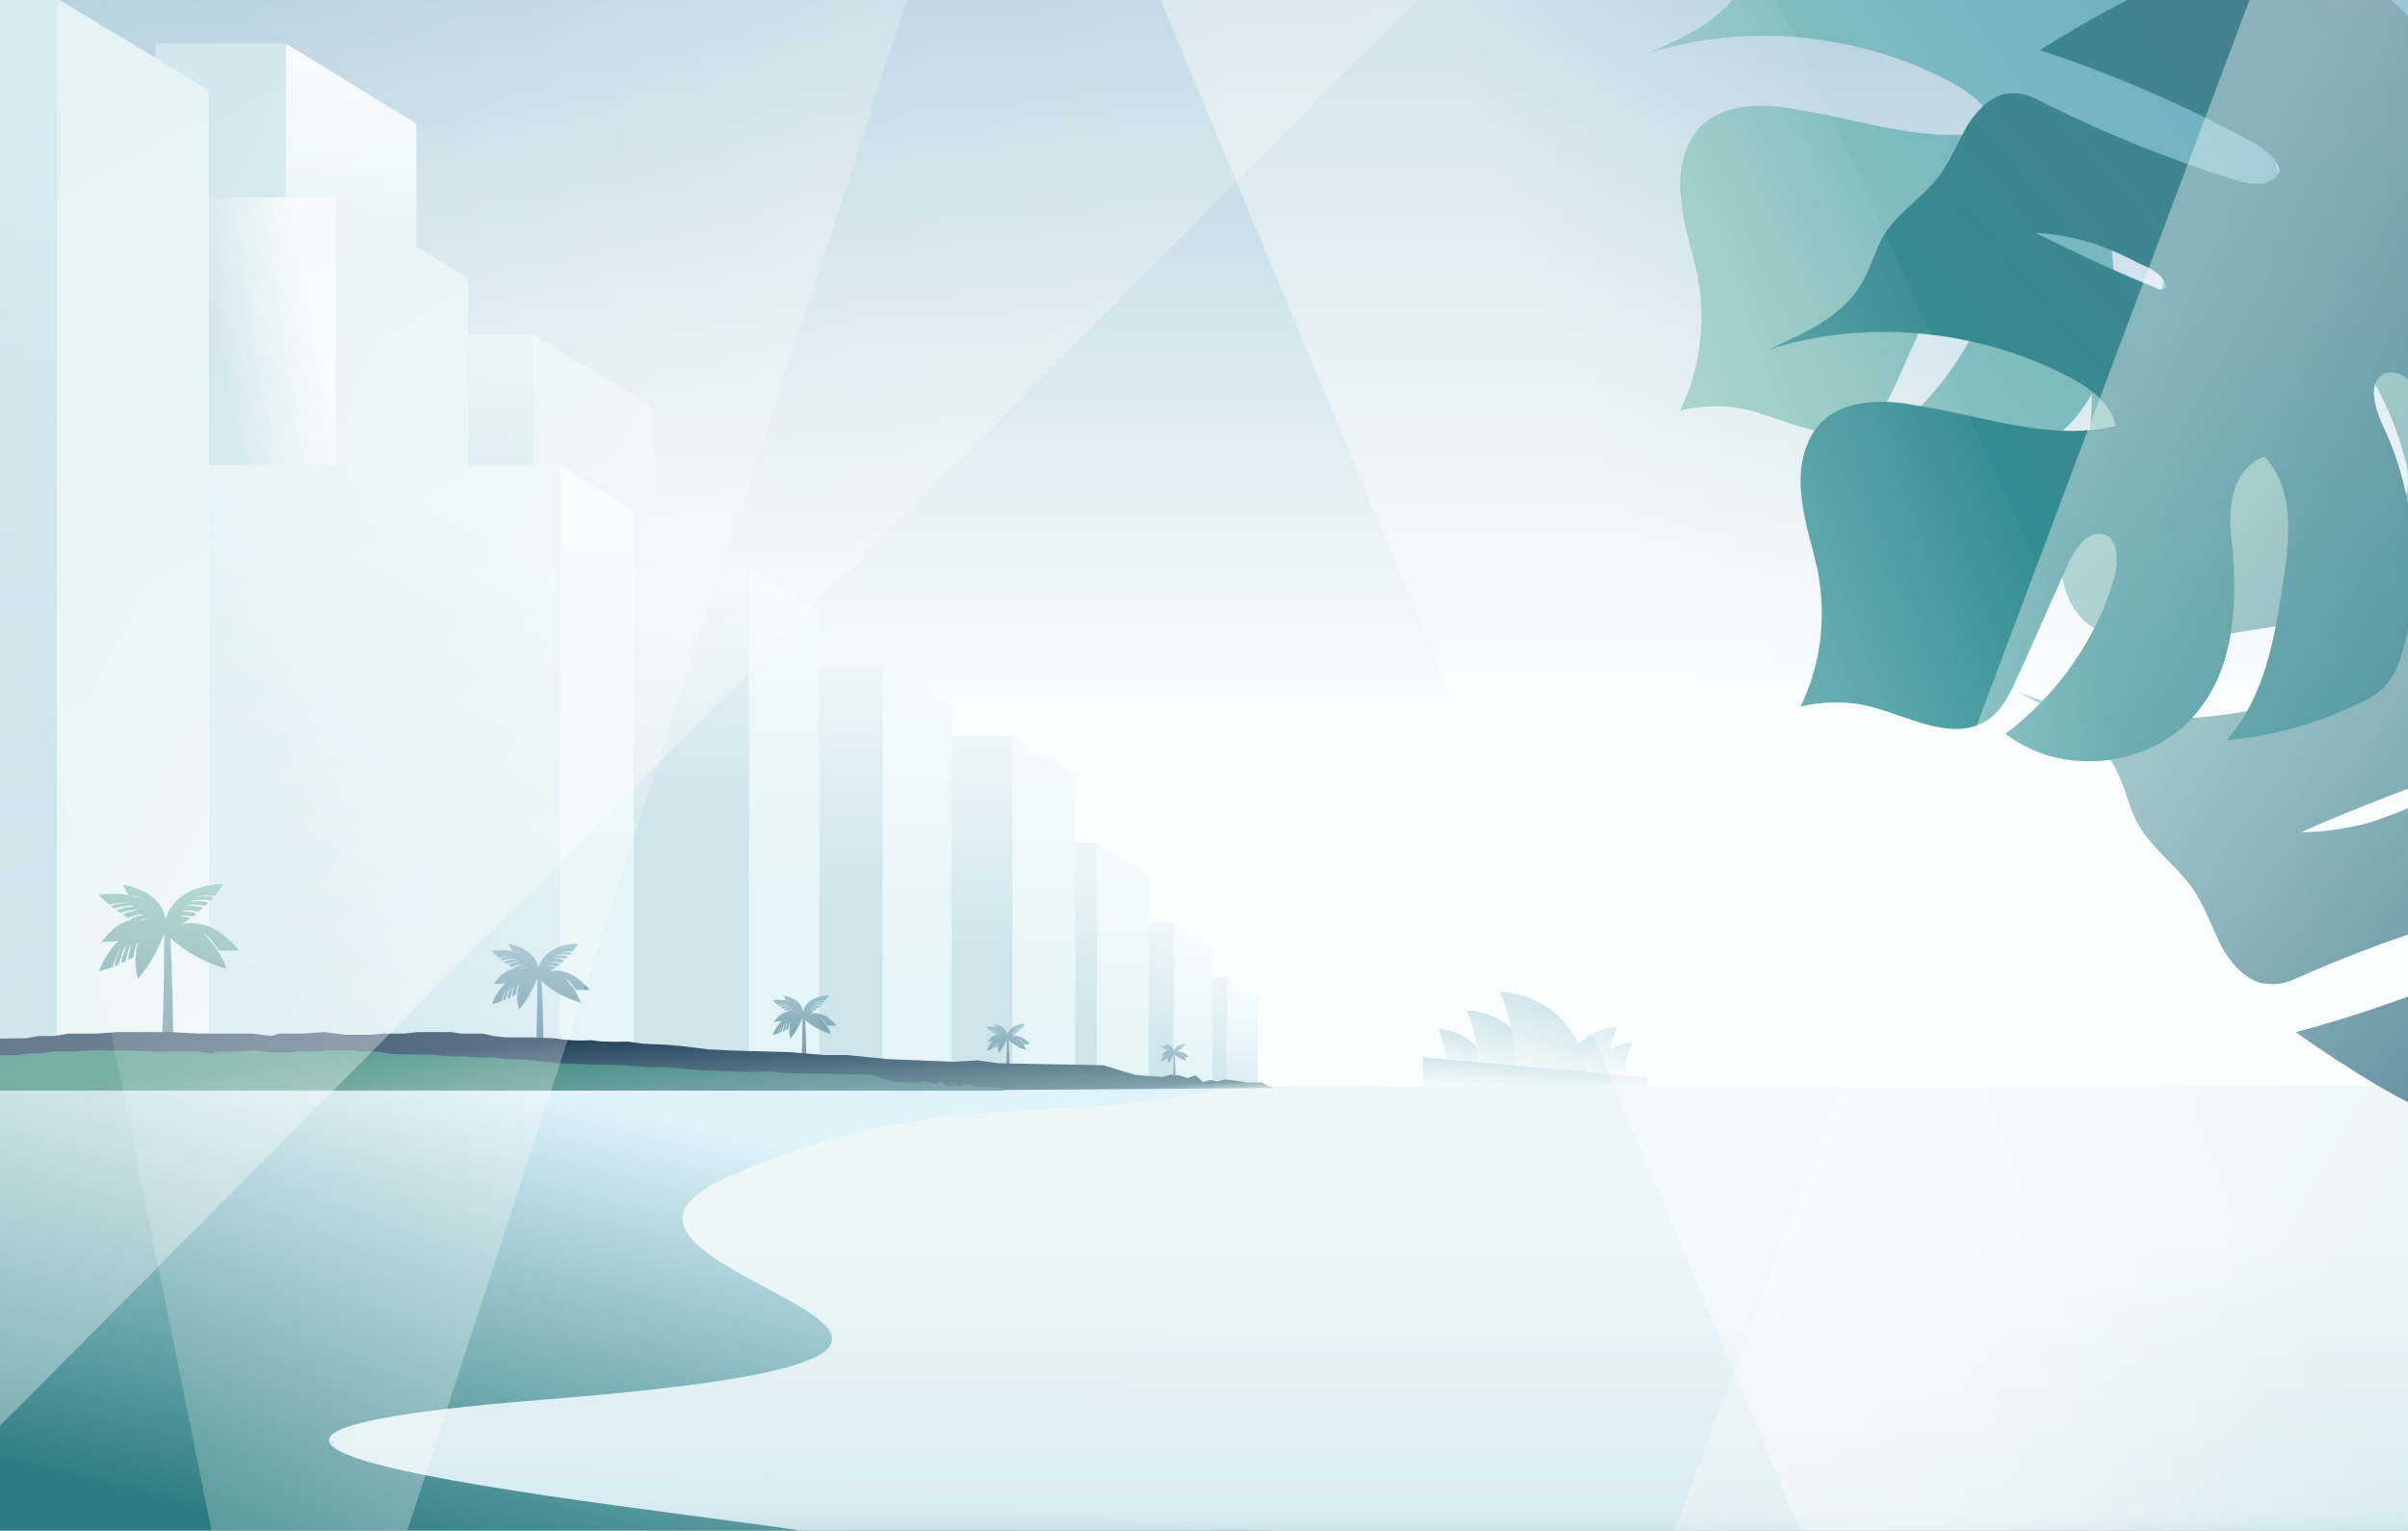 <?xml version="1.0" encoding="UTF-8"?>
<svg width="1440px" height="915px" viewBox="0 0 1440 915" version="1.1" xmlns="http://www.w3.org/2000/svg" xmlns:xlink="http://www.w3.org/1999/xlink">
    <rect x="0" y="0" width="1440" height="915" fill="#333333" stroke="none"/>
    <!-- Generator: Sketch 51.2 (57519) - http://www.bohemiancoding.com/sketch -->
    <title>austraalia-aasia</title>
    <desc>Created with Sketch.</desc>
    <defs>
        <linearGradient x1="59.64%" y1="52.455%" x2="59.64%" y2="100%" id="linearGradient-1">
            <stop stop-color="#FAFEFF" offset="0%"></stop>
            <stop stop-color="#B7D2DF" offset="100%"></stop>
        </linearGradient>
        <linearGradient x1="50%" y1="0%" x2="14.608%" y2="100%" id="linearGradient-2">
            <stop stop-color="#CEE4EB" offset="0%"></stop>
            <stop stop-color="#F4FBFD" offset="100%"></stop>
        </linearGradient>
        <linearGradient x1="50%" y1="50%" x2="50%" y2="-12.534%" id="linearGradient-3">
            <stop stop-color="#CEE4EB" offset="0%"></stop>
            <stop stop-color="#F5FBFE" offset="100%"></stop>
        </linearGradient>
        <linearGradient x1="50%" y1="13.658%" x2="50%" y2="64.768%" id="linearGradient-4">
            <stop stop-color="#F4FCFF" offset="0%"></stop>
            <stop stop-color="#D1E6ED" offset="100%"></stop>
        </linearGradient>
        <linearGradient x1="50%" y1="-11.068%" x2="50%" y2="64.768%" id="linearGradient-5">
            <stop stop-color="#FAFEFF" offset="0%"></stop>
            <stop stop-color="#E3F3F7" offset="100%"></stop>
        </linearGradient>
        <linearGradient x1="50%" y1="0%" x2="50%" y2="82.592%" id="linearGradient-6">
            <stop stop-color="#F8FDFE" offset="0%"></stop>
            <stop stop-color="#AACFDF" offset="100%"></stop>
        </linearGradient>
        <linearGradient x1="50%" y1="0%" x2="50%" y2="64.768%" id="linearGradient-7">
            <stop stop-color="#F4FBFD" offset="0%"></stop>
            <stop stop-color="#E5F4F8" offset="100%"></stop>
        </linearGradient>
        <linearGradient x1="50%" y1="17.608%" x2="50%" y2="-12.534%" id="linearGradient-8">
            <stop stop-color="#CEE4EB" offset="0%"></stop>
            <stop stop-color="#F5FBFE" offset="100%"></stop>
        </linearGradient>
        <linearGradient x1="22.526%" y1="24.971%" x2="50%" y2="-12.534%" id="linearGradient-9">
            <stop stop-color="#CEE4EB" offset="0%"></stop>
            <stop stop-color="#F5FBFE" offset="100%"></stop>
        </linearGradient>
        <linearGradient x1="50%" y1="0%" x2="13.579%" y2="100%" id="linearGradient-10">
            <stop stop-color="#E5F3F7" offset="0%"></stop>
            <stop stop-color="#C6E3ED" offset="100%"></stop>
        </linearGradient>
        <linearGradient x1="82.487%" y1="85.709%" x2="82.487%" y2="5.467%" id="linearGradient-11">
            <stop stop-color="#BDDAE4" offset="0%"></stop>
            <stop stop-color="#D7EBF1" offset="100%"></stop>
        </linearGradient>
        <linearGradient x1="78.3%" y1="81.006%" x2="38.939%" y2="9.985%" id="linearGradient-12">
            <stop stop-color="#2B7D81" offset="0%"></stop>
            <stop stop-color="#E0F3FB" offset="100%"></stop>
        </linearGradient>
        <linearGradient x1="57.219%" y1="66.758%" x2="57.219%" y2="0%" id="linearGradient-13">
            <stop stop-color="#EDF6F9" offset="0%"></stop>
            <stop stop-color="#D9EBF1" offset="85.694%"></stop>
            <stop stop-color="#B8D9E3" offset="100%"></stop>
        </linearGradient>
        <linearGradient x1="100%" y1="92.96%" x2="21.311%" y2="10.19%" id="linearGradient-14">
            <stop stop-color="#4C708D" offset="0%"></stop>
            <stop stop-color="#88C1BD" offset="100%"></stop>
        </linearGradient>
        <linearGradient x1="78.207%" y1="58.999%" x2="21.311%" y2="10.19%" id="linearGradient-15">
            <stop stop-color="#67AAC6" offset="0%"></stop>
            <stop stop-color="#88C2BC" offset="100%"></stop>
        </linearGradient>
        <linearGradient x1="100%" y1="92.96%" x2="21.311%" y2="10.19%" id="linearGradient-16">
            <stop stop-color="#507A8C" offset="0%"></stop>
            <stop stop-color="#2F8F94" offset="100%"></stop>
        </linearGradient>
        <linearGradient x1="50%" y1="0%" x2="50%" y2="100%" id="linearGradient-17">
            <stop stop-color="#84C0B8" offset="0%"></stop>
            <stop stop-color="#578596" offset="100%"></stop>
        </linearGradient>
        <linearGradient x1="50%" y1="0%" x2="50%" y2="100%" id="linearGradient-18">
            <stop stop-color="#8AB5C2" offset="0%"></stop>
            <stop stop-color="#527E8F" offset="100%"></stop>
        </linearGradient>
        <linearGradient x1="21.906%" y1="50%" x2="100%" y2="100%" id="linearGradient-19">
            <stop stop-color="#26425F" offset="0%"></stop>
            <stop stop-color="#80A4AA" offset="88.308%"></stop>
            <stop stop-color="#DAEDF1" offset="100%"></stop>
        </linearGradient>
        <linearGradient x1="21.906%" y1="50%" x2="102.289%" y2="80.705%" id="linearGradient-20">
            <stop stop-color="#37897A" offset="0%"></stop>
            <stop stop-color="#85A9AF" offset="100%"></stop>
        </linearGradient>
        <linearGradient x1="88.465%" y1="32.866%" x2="19.62%" y2="83.554%" id="linearGradient-21">
            <stop stop-color="#FFFFFF" stop-opacity="0" offset="0%"></stop>
            <stop stop-color="#FFFFFF" stop-opacity="0.512" offset="100%"></stop>
        </linearGradient>
        <linearGradient x1="75.028%" y1="44.735%" x2="36.278%" y2="72.155%" id="linearGradient-22">
            <stop stop-color="#FFFFFF" stop-opacity="0" offset="0%"></stop>
            <stop stop-color="#FFFFFF" stop-opacity="0.379" offset="100%"></stop>
        </linearGradient>
        <linearGradient x1="76.445%" y1="14.263%" x2="45.304%" y2="62.697%" id="linearGradient-23">
            <stop stop-color="#FFFFFF" stop-opacity="0" offset="0%"></stop>
            <stop stop-color="#FFFFFF" stop-opacity="0.348" offset="100%"></stop>
        </linearGradient>
        <linearGradient x1="68.823%" y1="43.102%" x2="44.531%" y2="54.196%" id="linearGradient-24">
            <stop stop-color="#FFFFFF" stop-opacity="0" offset="0%"></stop>
            <stop stop-color="#FFFFFF" stop-opacity="0.383" offset="100%"></stop>
        </linearGradient>
    </defs>
    <g id="austraalia-aasia" stroke="none" stroke-width="1" fill="none" fill-rule="evenodd">
        <rect id="kihvad" fill="url(#linearGradient-1)" transform="translate(720, 457.5) scale(1, -1) translate(-720, -457.5) " x="0" y="0" width="1440" height="915"></rect>
        <g id="Group-2" transform="translate(851, 593)" fill="url(#linearGradient-2)">
            <path d="M120.919,51 L110,50.055 C110,49.446 110,48.816 110,48.207 C110,47.598 110,47.115 110,46.569 C110,45.666 110,44.763 110.168,43.86 C110.168,43.44 110.168,42.999 110.168,42.579 C110.295,41.235 110.463,39.912 110.694,38.589 L110.694,38.274 C110.905,37.119 111.136,35.964 111.41,34.83 C115.394,31.975 120.105,30.301 125,30 C122.257,36.66 120.869,43.799 120.919,51 Z" id="Path"></path>
            <path d="M92.645,31.482 C98.863,25.182 107.191,21.444 116,21 C114.362,25.06 113.025,29.237 112,33.497 L112,33.648 C111.677,35.034 111.398,36.442 111.161,37.828 C111.161,38.305 111.032,38.781 110.968,39.258 C110.817,40.211 110.688,41.164 110.581,42.095 L110.452,43.827 C110.452,44.694 110.323,45.538 110.301,46.405 C110.28,47.271 110.301,47.639 110.301,48.246 C110.301,48.852 110.301,49.415 110.301,50 L95.978,48.744 C95.978,47.942 95.785,47.163 95.677,46.361 L95.484,44.802 C95.283,43.618 95.047,42.427 94.774,41.229 C94.774,40.947 94.774,40.665 94.602,40.384 C94.258,38.933 93.849,37.482 93.398,36.052 C93.247,35.597 93.075,35.164 92.903,34.731 C92.631,33.894 92.33,33.049 92,32.197 C92.065,31.981 92.301,31.721 92.645,31.482 Z" id="Path"></path>
            <path d="M82.426,15.919 C87.358,20.835 91.285,26.664 93.988,33.081 C94.568,34.412 95.061,35.742 95.512,37.115 C95.662,37.565 95.79,38.037 95.919,38.488 C96.198,39.41 96.477,40.311 96.713,41.234 C96.842,41.792 96.949,42.371 97.078,42.929 C97.206,43.486 97.421,44.602 97.571,45.46 C97.721,46.318 97.743,46.683 97.828,47.305 C97.914,47.927 97.957,48.442 98,49 L54.903,45.16 C54.903,44.109 54.903,43.014 54.903,42.028 C54.903,41.041 54.903,40.225 54.903,39.346 C54.903,38.037 54.774,36.729 54.667,35.42 C54.667,34.605 54.667,33.768 54.517,32.953 C54.366,31.494 54.152,30.056 53.959,28.662 C53.959,27.975 53.787,27.289 53.68,26.517 C53.337,24.371 52.929,22.226 52.436,20.231 C52.446,20.188 52.446,20.144 52.436,20.102 C50.816,13.244 48.664,6.523 46,0 C59.727,0.468 72.757,6.162 82.426,15.919 Z" id="Path"></path>
            <path d="M52.68,21.393 C53.131,23.387 53.539,25.359 53.861,27.332 C53.861,27.332 53.861,27.502 53.861,27.586 C54.184,29.538 54.441,31.468 54.635,33.419 C54.635,34.119 54.635,34.84 54.764,35.54 C54.871,36.855 54.957,38.192 55,39.507 C55,40.334 55,41.182 55,42.009 C55,42.837 55,44.003 55,45 L33.175,43.112 C33.175,42.009 33.067,40.991 33.003,39.825 C33.003,39.21 33.003,38.573 32.896,37.958 C32.745,36.07 32.53,34.204 32.23,32.38 C30.978,25.044 28.888,17.871 26,11 C35.843,11.407 45.261,15.067 52.744,21.393 L52.68,21.393 Z" id="Path"></path>
            <path d="M30.426,31.403 C31.106,32.072 31.702,32.699 32.234,33.325 C32.489,34.976 32.702,36.648 32.851,38.361 C32.851,38.821 32.851,39.301 32.851,39.761 C32.851,40.848 32.979,41.851 33,43 L14,41.37 C13.276,34.713 11.592,28.192 9,22 C17.082,22.415 24.719,25.767 30.426,31.403 Z" id="Path"></path>
            <polygon id="Path" points="134 58 0 58 0 39 83.014 46.494 98.751 47.935 115.363 49.42 128.84 50.75 128.84 50.75 133.872 51.039"></polygon>
        </g>
        <g id="Group-4-Copy" transform="translate(716, 584)">
            <rect id="Rectangle" fill="url(#linearGradient-3)" x="0" y="0" width="18" height="133"></rect>
            <polygon id="Rectangle-Copy" fill="url(#linearGradient-4)" points="18 0 36 11.423 36 133 18 133"></polygon>
        </g>
        <g id="Group-4-Copy" transform="translate(679, 552)">
            <rect id="Rectangle" fill="url(#linearGradient-3)" x="0" y="0" width="23" height="165"></rect>
            <polygon id="Rectangle-Copy" fill="url(#linearGradient-5)" points="23 0 46 14.172 46 165 23 165"></polygon>
        </g>
        <g id="Group-4-Copy-6" transform="translate(93, 26)">
            <rect id="Rectangle" fill="#D1E6ED" x="0" y="0" width="78" height="559"></rect>
            <polygon id="Rectangle-Copy" fill="url(#linearGradient-6)" points="78 0 156 48.012 156 559 78 559"></polygon>
        </g>
        <g id="Group-4-Copy-4" transform="translate(625, 504)">
            <rect id="Rectangle" fill="url(#linearGradient-3)" x="0" y="0" width="31" height="223"></rect>
            <polygon id="Rectangle-Copy" fill="url(#linearGradient-7)" points="31 0 62 19.153 62 223 31 223"></polygon>
        </g>
        <g id="Group-4-Copy-5" transform="translate(568, 440)">
            <rect id="Rectangle" fill="url(#linearGradient-3)" x="0" y="0" width="37.5" height="270"></rect>
            <polygon id="Rectangle-Copy" fill="url(#linearGradient-7)" points="37.5 0 75 23.19 75 270 37.5 270"></polygon>
        </g>
        <g id="Group-4-Copy-10" transform="translate(487, 397)">
            <rect id="Rectangle" fill="url(#linearGradient-3)" x="0" y="0" width="41" height="293"></rect>
            <polygon id="Rectangle-Copy" fill="url(#linearGradient-7)" points="41 0 82 25.166 82 293 41 293"></polygon>
        </g>
        <g id="Group-4-Copy-8" transform="translate(247, 200)">
            <rect id="Rectangle" fill="url(#linearGradient-8)" x="0" y="0" width="72" height="514"></rect>
            <polygon id="Rectangle-Copy" fill="#E5F2F6" points="72 0 144 44.147 144 514 72 514"></polygon>
        </g>
        <g id="Group-4-Copy-7" transform="translate(122, 118)">
            <rect id="Rectangle" fill="url(#linearGradient-9)" x="0" y="0" width="79" height="564"></rect>
            <polygon id="Rectangle-Copy" fill="#E5F2F6" points="79 0 158 48.442 158 564 79 564"></polygon>
        </g>
        <g id="Group-4-Copy-9" transform="translate(235, 340)">
            <rect id="Rectangle" fill="url(#linearGradient-3)" x="0" y="0" width="213" height="301"></rect>
            <polygon id="Rectangle-Copy" fill="url(#linearGradient-7)" points="213 0 255 25.853 255 301 213 301"></polygon>
        </g>
        <g id="Group-4-Copy-2" transform="translate(109, 278)">
            <rect id="Rectangle" fill="url(#linearGradient-10)" x="0" y="0" width="226" height="355"></rect>
            <polygon id="Rectangle-Copy" fill="url(#linearGradient-7)" points="226 0 270 27.399 270 365 226 365"></polygon>
        </g>
        <g id="Group-4" transform="translate(-57, -1)">
            <rect id="Rectangle" fill="url(#linearGradient-11)" x="0" y="0" width="91" height="640"></rect>
            <polygon id="Rectangle-Copy" fill="#E5F2F6" points="91 0 182 54.969 182 640 91 640"></polygon>
        </g>
        <g id="Group" transform="translate(-15, 649)">
            <polygon id="Rectangle-11" fill="url(#linearGradient-12)" transform="translate(389, 163.5) scale(-1, 1) translate(-389, -163.5) " points="0 1 778 2.856 778 326 2.422 326"></polygon>
            <path d="M526.5,2.925 C496.977,-2.867 762.621,0.784 1493,6.577 L1501,277.304 C1083.333,276.265 833.964,276.265 752.892,277.304 C638.97,250.217 574.417,279.063 448.5,221.804 C322.583,164.544 727.736,120.207 340.074,89.579 C-47.588,58.95 570.785,11.614 526.5,2.925 Z" id="Path-149" fill="url(#linearGradient-13)" transform="translate(856.366, 138.652) scale(1, -1) translate(-856.366, -138.652) "></path>
            <path d="M580.317,38.193 C553.151,32.678 832.462,-4.458 1504.5,1.057 L1473.5,279.557 L809.5,281.557 C632.935,258.063 535.601,234.063 517.5,209.557 C490.348,172.798 784.947,142.512 695.863,127.713 C606.779,112.915 838.502,106.484 481.805,77.323 C125.109,48.162 621.064,46.466 580.317,38.193 Z" id="Path-149" fill="url(#linearGradient-13)" opacity="0.518" style="mix-blend-mode: multiply;" transform="translate(928.25, 141.028) scale(1, -1) translate(-928.25, -141.028) "></path>
        </g>
        <path d="M1729.004,660.932 C1700.122,612.796 1681.938,558.243 1634.872,526.152 C1661.614,522.943 1689.426,527.222 1712.959,517.595 C1751.467,501.55 1767.512,451.275 1758.955,410.627 C1750.397,368.909 1723.655,334.68 1696.913,301.52 C1683.008,283.335 1669.102,266.22 1654.126,248.036 C1631.663,297.241 1656.266,359.282 1630.593,406.348 C1626.314,414.906 1616.687,423.463 1607.06,419.184 C1596.363,413.836 1601.712,397.791 1607.06,387.094 C1630.593,344.307 1638.081,292.962 1629.524,244.827 C1627.384,236.269 1625.245,226.642 1619.896,219.154 C1614.548,211.667 1607.06,207.388 1598.503,203.109 C1572.831,189.203 1546.089,180.646 1517.207,176.367 C1539.67,204.179 1545.019,242.687 1548.228,277.987 C1551.437,306.868 1553.576,341.098 1532.183,361.422 C1521.486,357.143 1513.998,345.376 1512.928,333.61 C1510.789,321.844 1512.928,310.077 1515.068,298.311 C1519.347,264.081 1519.347,226.642 1500.092,197.761 C1474.42,157.113 1413.448,145.346 1373.87,173.158 C1405.96,199.9 1429.493,237.339 1439.121,277.987 C1441.26,288.683 1440.19,304.729 1429.493,305.798 C1419.866,306.868 1413.448,296.171 1409.169,286.544 C1399.542,261.941 1389.915,236.269 1380.288,211.667 C1376.009,200.97 1371.731,189.203 1362.104,181.715 C1340.71,165.67 1311.829,180.646 1286.156,185.994 C1271.181,189.203 1255.136,188.134 1240.16,183.855 C1251.927,211.667 1254.066,242.687 1246.578,272.638 C1242.299,288.683 1235.881,303.659 1233.742,319.704 C1230.533,335.749 1232.672,353.934 1242.299,366.77 C1256.205,383.885 1281.878,386.024 1304.341,382.815 C1348.198,378.537 1393.124,363.561 1434.842,376.397 C1430.563,391.373 1415.588,401 1400.612,407.418 C1340.71,434.16 1269.041,437.369 1207,413.836 C1229.463,425.602 1254.066,437.369 1265.832,460.902 C1271.181,471.599 1273.32,483.365 1278.669,492.992 C1287.226,507.968 1303.271,518.665 1312.898,533.64 C1319.316,544.337 1323.595,556.103 1328.944,566.8 C1335.362,577.497 1344.989,588.194 1356.755,588.194 C1365.313,589.264 1372.8,584.985 1380.288,581.776 C1419.866,564.661 1460.514,550.755 1502.232,540.058 C1512.928,536.849 1527.904,535.78 1532.183,546.476 C1531.113,555.034 1521.486,560.382 1513.998,564.661 C1469.072,586.054 1420.936,604.239 1372.8,617.075 C1403.821,638.469 1435.911,659.862 1471.211,672.699 C1506.51,685.535 1547.158,687.674 1581.388,671.629 C1625.245,651.305 1651.987,599.96 1643.429,552.894 C1672.311,580.706 1691.565,617.075 1709.75,652.375 C1727.934,687.674 1746.119,721.904 1764.303,757.203 C1767.512,750.785 1770.721,745.437 1775,739.019 C1762.164,715.486 1745.049,686.604 1729.004,660.932 Z M1443.39,481.488 C1434.832,485.767 1425.205,488.976 1415.578,492.185 C1402.742,495.394 1389.906,497.533 1376,497.533 C1402.742,485.767 1429.484,475.07 1457.296,465.443 L1456.226,465.443 C1458.365,464.373 1460.505,465.443 1462.644,466.513 C1460.505,475.07 1451.947,478.279 1443.39,481.488 Z" id="Shape" fill="url(#linearGradient-14)" fill-rule="nonzero"></path>
        <path d="M1468.243,192.892 C1441.622,148.524 1424.861,98.24 1381.479,68.661 C1406.128,65.703 1431.763,69.647 1453.454,60.773 C1488.949,45.984 1503.738,-0.357 1495.85,-37.823 C1487.963,-76.276 1463.314,-107.826 1438.665,-138.391 C1425.847,-155.153 1413.03,-170.928 1399.226,-187.689 C1378.521,-142.335 1401.198,-85.149 1377.535,-41.767 C1373.591,-33.879 1364.717,-25.992 1355.844,-29.935 C1345.984,-34.865 1350.914,-49.655 1355.844,-59.514 C1377.535,-98.953 1384.437,-146.279 1376.549,-190.647 C1374.577,-198.535 1372.605,-207.409 1367.675,-214.31 C1362.746,-221.212 1355.844,-225.156 1347.956,-229.1 C1324.293,-241.917 1299.644,-249.805 1273.023,-253.749 C1293.728,-228.114 1298.658,-192.619 1301.616,-160.082 C1304.574,-133.461 1306.546,-101.911 1286.826,-83.177 C1276.967,-87.121 1270.065,-97.967 1269.079,-108.812 C1267.107,-119.658 1269.079,-130.503 1271.051,-141.349 C1274.995,-172.9 1274.995,-207.409 1257.248,-234.029 C1233.584,-271.496 1177.385,-282.342 1140.904,-256.707 C1170.483,-232.058 1192.174,-197.549 1201.048,-160.082 C1203.02,-150.223 1202.034,-135.433 1192.174,-134.447 C1183.3,-133.461 1177.385,-143.321 1173.441,-152.195 C1164.567,-174.872 1155.694,-198.535 1146.82,-221.212 C1142.876,-231.072 1138.932,-241.917 1130.058,-248.819 C1110.339,-263.608 1083.718,-249.805 1060.055,-244.875 C1046.252,-241.917 1031.462,-242.903 1017.659,-246.847 C1028.504,-221.212 1030.476,-192.619 1023.575,-165.012 C1019.631,-150.223 1013.715,-136.419 1011.743,-121.63 C1008.785,-106.84 1010.757,-90.079 1019.631,-78.247 C1032.448,-62.472 1056.111,-60.5 1076.817,-63.458 C1117.241,-67.402 1158.651,-81.205 1197.104,-69.374 C1193.16,-55.57 1179.357,-46.697 1165.553,-40.781 C1110.339,-16.132 1044.28,-13.174 987.094,-34.865 C1007.799,-24.02 1030.476,-13.174 1041.322,8.517 C1046.252,18.377 1048.224,29.222 1053.153,38.096 C1061.041,51.899 1075.831,61.759 1084.704,75.563 C1090.62,85.422 1094.564,96.268 1099.494,106.127 C1105.409,115.987 1114.283,125.847 1125.129,125.847 C1133.016,126.833 1139.918,122.889 1146.82,119.931 C1183.3,104.155 1220.767,91.338 1259.22,81.478 C1269.079,78.52 1282.883,77.534 1286.826,87.394 C1285.84,95.282 1276.967,100.212 1270.065,104.155 C1228.655,123.875 1184.286,140.636 1139.918,152.468 C1168.511,172.187 1198.09,191.906 1230.627,203.738 C1263.163,215.569 1300.63,217.541 1332.181,202.752 C1372.605,184.018 1397.254,136.692 1389.367,93.31 C1415.987,118.945 1433.735,152.468 1450.496,185.004 C1467.257,217.541 1484.019,249.092 1500.78,281.629 C1503.738,275.713 1506.696,270.783 1510.64,264.867 C1498.808,243.176 1483.033,216.555 1468.243,192.892 Z M1205.21,28.52 C1197.322,32.463 1188.448,35.421 1179.575,38.379 C1167.743,41.337 1155.912,43.309 1143.094,43.309 C1167.743,32.463 1192.392,22.604 1218.027,13.73 L1217.041,13.73 C1219.013,12.744 1220.985,13.73 1222.957,14.716 C1220.985,22.604 1213.097,25.562 1205.21,28.52 Z" id="Shape" fill="url(#linearGradient-15)" fill-rule="nonzero" transform="translate(1248.867, 5.475) scale(-1, 1) rotate(177) translate(-1248.867, -5.475) "></path>
        <path d="M1540.243,369.892 C1513.622,325.524 1496.861,275.24 1453.479,245.661 C1478.128,242.703 1503.763,246.647 1525.454,237.773 C1560.949,222.984 1575.738,176.643 1567.85,139.177 C1559.963,100.724 1535.314,69.174 1510.665,38.609 C1497.847,21.847 1485.03,6.072 1471.226,-10.689 C1450.521,34.665 1473.198,91.851 1449.535,135.233 C1445.591,143.121 1436.717,151.008 1427.844,147.065 C1417.984,142.135 1422.914,127.345 1427.844,117.486 C1449.535,78.047 1456.437,30.721 1448.549,-13.647 C1446.577,-21.535 1444.605,-30.409 1439.675,-37.31 C1434.746,-44.212 1427.844,-48.156 1419.956,-52.1 C1396.293,-64.917 1371.644,-72.805 1345.023,-76.749 C1365.728,-51.114 1370.658,-15.619 1373.616,16.918 C1376.574,43.539 1378.546,75.089 1358.826,93.823 C1348.967,89.879 1342.065,79.033 1341.079,68.188 C1339.107,57.342 1341.079,46.497 1343.051,35.651 C1346.995,4.1 1346.995,-30.409 1329.248,-57.029 C1305.584,-94.496 1249.385,-105.342 1212.904,-79.707 C1242.483,-55.058 1264.174,-20.549 1273.048,16.918 C1275.02,26.777 1274.034,41.567 1264.174,42.553 C1255.3,43.539 1249.385,33.679 1245.441,24.805 C1236.567,2.128 1227.694,-21.535 1218.82,-44.212 C1214.876,-54.072 1210.932,-64.917 1202.058,-71.819 C1182.339,-86.608 1155.718,-72.805 1132.055,-67.875 C1118.252,-64.917 1103.462,-65.903 1089.659,-69.847 C1100.504,-44.212 1102.476,-15.619 1095.575,11.988 C1091.631,26.777 1085.715,40.581 1083.743,55.37 C1080.785,70.16 1082.757,86.921 1091.631,98.753 C1104.448,114.528 1128.111,116.5 1148.817,113.542 C1189.241,109.598 1230.651,95.795 1269.104,107.626 C1265.16,121.43 1251.357,130.303 1237.553,136.219 C1182.339,160.868 1116.28,163.826 1059.094,142.135 C1079.799,152.98 1102.476,163.826 1113.322,185.517 C1118.252,195.377 1120.224,206.222 1125.153,215.096 C1133.041,228.899 1147.831,238.759 1156.704,252.563 C1162.62,262.422 1166.564,273.268 1171.494,283.127 C1177.409,292.987 1186.283,302.847 1197.129,302.847 C1205.016,303.833 1211.918,299.889 1218.82,296.931 C1255.3,281.155 1292.767,268.338 1331.22,258.478 C1341.079,255.52 1354.883,254.534 1358.826,264.394 C1357.84,272.282 1348.967,277.212 1342.065,281.155 C1300.655,300.875 1256.286,317.636 1211.918,329.468 C1240.511,349.187 1270.09,368.906 1302.627,380.738 C1335.163,392.569 1372.63,394.541 1404.181,379.752 C1444.605,361.018 1469.254,313.692 1461.367,270.31 C1487.987,295.945 1505.735,329.468 1522.496,362.004 C1539.257,394.541 1556.019,426.092 1572.78,458.629 C1575.738,452.713 1578.696,447.783 1582.64,441.867 C1570.808,420.176 1555.033,393.555 1540.243,369.892 Z M1277.21,205.52 C1269.322,209.463 1260.448,212.421 1251.575,215.379 C1239.743,218.337 1227.912,220.309 1215.094,220.309 C1239.743,209.463 1264.392,199.604 1290.027,190.73 L1289.041,190.73 C1291.013,189.744 1292.985,190.73 1294.957,191.716 C1292.985,199.604 1285.097,202.562 1277.21,205.52 Z" id="Shape" fill="url(#linearGradient-16)" fill-rule="nonzero" transform="translate(1320.867, 182.475) scale(-1, 1) rotate(177) translate(-1320.867, -182.475) "></path>
        <path d="M131.141,568.273 C136.451,568.525 143,568.182 143,568.182 C129.428,551.908 116.992,550.551 108.605,552.569 C110.525,551.375 112.337,550.131 114.043,548.865 C111.042,547.735 107.196,547.788 107.196,547.788 C108.705,546.944 112.786,547.524 115.222,547.975 C115.953,547.412 116.656,546.849 117.34,546.284 C115.822,544.616 108.789,544.931 108.789,544.931 C111.296,543.478 115.941,544.33 118.78,545.071 C119.682,544.294 120.547,543.52 121.368,542.753 C118.053,541.349 111.812,541.312 111.812,541.312 C113.939,540.354 119.517,540.999 122.707,541.478 C123.353,540.848 123.98,540.224 124.571,539.614 C119.957,538.006 113.156,539.017 113.156,539.017 C115.881,537.355 122.299,537.756 125.95,538.152 C126.512,537.546 127.049,536.951 127.55,536.381 C123.475,535.17 116.149,536.267 116.149,536.267 C120.72,535.105 126.004,535.24 128.458,535.329 C131.895,531.278 133.651,528.44 133.651,528.44 C109.253,529.381 101.468,541.21 99.021,549.631 C97.846,542.534 92.675,532.465 73.503,528.931 C73.503,528.931 74.596,531.436 76.909,535.127 C78.908,535.341 83.209,535.852 86.778,537.331 C86.778,537.331 83.347,536.3 80.192,536.05 C74.789,534.376 67.881,533.724 59,534.914 C59,534.914 61.214,537.409 65.293,540.814 C67.695,540.307 72.879,539.272 77.581,539.637 C77.581,539.637 70.178,539.805 66.366,541.695 C66.957,542.174 67.587,542.666 68.245,543.169 C71.774,542.153 78.029,540.663 81.001,541.834 C81.001,541.834 74.124,542 69.853,544.372 C70.541,544.873 71.264,545.381 72.008,545.888 C75.073,544.874 80.457,543.285 82.715,543.866 C82.715,543.866 76.573,544.967 73.548,546.918 C74.485,547.532 75.469,548.146 76.49,548.756 C79.093,547.574 83.353,546.013 86.087,546.859 C85.217,547.064 79.236,547.955 78.148,549.687 C78.302,549.812 78.501,549.914 78.688,550.02 C73.337,550.835 67.171,554.316 60.839,563.092 C60.839,563.092 64.812,563.192 70.943,562.491 C66.693,566.35 62.575,572.099 59.105,580.607 C59.105,580.607 62.371,579.926 67.354,578.081 C68.108,575.744 69.787,570.734 72.438,566.835 C72.438,566.835 68.907,573.341 68.652,577.588 C69.359,577.312 70.102,577.011 70.861,576.69 C71.739,573.123 73.554,566.956 76.048,564.958 C76.048,564.958 72.775,571.007 72.709,575.892 C73.485,575.547 74.286,575.169 75.096,574.777 C75.737,571.617 77.039,566.153 78.665,564.482 C78.665,564.482 76.565,570.36 76.753,573.954 C77.753,573.444 78.775,572.898 79.813,572.316 C80.09,569.395 80.874,564.739 83.096,562.877 C83.096,562.877 80.531,569.072 81.387,571.186 C80.654,574.79 80.854,579.339 82.582,585.086 C82.582,585.086 92.527,574.129 97.932,558.453 C97.983,558.4 98.064,558.521 98.176,558.815 C98.169,584.754 97.754,604.943 96.929,619.382 L103.639,619.382 C103.448,616.359 103.012,575.249 101.884,560.691 C116.288,574.413 135.448,579.224 135.448,579.224 C132.786,571.89 129.526,566.715 126.073,563.08 C124.189,560.408 122.111,558.4 122.111,558.4 C125.093,559.548 129.711,566.276 131.141,568.273 Z M85.15,550.253 C84.65,550.141 84.133,550.054 83.607,549.984 C85.457,549.457 87.357,549.103 88.369,549.457 C88.369,549.457 86.914,549.691 85.15,550.253 Z" id="palmtree" fill="url(#linearGradient-17)" fill-rule="nonzero"></path>
        <path d="M344.279,591.762 C347.979,591.937 352.544,591.698 352.544,591.698 C343.085,580.356 334.418,579.41 328.572,580.816 C329.91,579.984 331.174,579.117 332.363,578.235 C330.271,577.448 327.591,577.484 327.591,577.484 C328.642,576.896 331.486,577.3 333.184,577.615 C333.694,577.222 334.183,576.83 334.66,576.436 C333.602,575.274 328.701,575.493 328.701,575.493 C330.448,574.481 333.685,575.075 335.664,575.591 C336.292,575.049 336.896,574.51 337.467,573.975 C335.157,572.997 330.808,572.971 330.808,572.971 C332.29,572.303 336.178,572.753 338.401,573.086 C338.851,572.648 339.288,572.213 339.7,571.788 C336.484,570.667 331.744,571.372 331.744,571.372 C333.643,570.213 338.116,570.493 340.661,570.768 C341.052,570.346 341.427,569.932 341.776,569.534 C338.936,568.69 333.83,569.455 333.83,569.455 C337.016,568.645 340.699,568.739 342.409,568.801 C344.804,565.978 346.028,564 346.028,564 C329.024,564.656 323.598,572.9 321.893,578.769 C321.074,573.823 317.47,566.805 304.108,564.342 C304.108,564.342 304.87,566.088 306.482,568.66 C307.875,568.809 310.873,569.166 313.36,570.196 C313.36,570.196 310.969,569.478 308.77,569.304 C305.004,568.137 300.189,567.683 294,568.512 C294,568.512 295.543,570.251 298.386,572.624 C300.06,572.271 303.673,571.549 306.95,571.804 C306.95,571.804 301.791,571.921 299.134,573.238 C299.546,573.572 299.985,573.915 300.443,574.265 C302.903,573.557 307.262,572.519 309.334,573.335 C309.334,573.335 304.541,573.451 301.564,575.104 C302.044,575.453 302.547,575.807 303.066,576.16 C305.202,575.453 308.954,574.346 310.528,574.751 C310.528,574.751 306.247,575.519 304.14,576.878 C304.792,577.306 305.478,577.734 306.189,578.159 C308.004,577.336 310.973,576.247 312.878,576.837 C312.272,576.98 308.103,577.601 307.345,578.808 C307.453,578.895 307.591,578.966 307.722,579.04 C303.992,579.608 299.695,582.034 295.281,588.15 C295.281,588.15 298.051,588.22 302.324,587.732 C299.362,590.421 296.492,594.428 294.073,600.358 C294.073,600.358 296.35,599.883 299.822,598.597 C300.348,596.969 301.518,593.477 303.366,590.759 C303.366,590.759 300.904,595.294 300.727,598.254 C301.22,598.062 301.737,597.851 302.266,597.627 C302.878,595.142 304.143,590.844 305.881,589.451 C305.881,589.451 303.6,593.667 303.554,597.072 C304.095,596.831 304.653,596.568 305.218,596.294 C305.665,594.092 306.572,590.284 307.706,589.119 C307.706,589.119 306.242,593.216 306.373,595.721 C307.07,595.366 307.783,594.985 308.506,594.579 C308.699,592.544 309.245,589.298 310.794,588.001 C310.794,588.001 309.006,592.318 309.603,593.791 C309.092,596.303 309.231,599.474 310.436,603.479 C310.436,603.479 317.367,595.843 321.134,584.918 C321.169,584.88 321.226,584.965 321.304,585.17 C321.299,603.248 321.009,617.319 320.435,627.382 L325.111,627.382 C324.978,625.275 324.674,596.623 323.888,586.477 C333.927,596.041 347.281,599.394 347.281,599.394 C345.425,594.283 343.153,590.676 340.747,588.142 C339.434,586.28 337.986,584.881 337.986,584.881 C340.064,585.681 343.283,590.37 344.279,591.762 Z M312.225,579.202 C311.877,579.124 311.516,579.064 311.15,579.015 C312.44,578.648 313.764,578.401 314.469,578.648 C314.469,578.648 313.455,578.811 312.225,579.202 Z" id="palmtree-copy" fill="url(#linearGradient-18)" fill-rule="nonzero" opacity="0.9"></path>
        <path d="M494.827,613.126 C497.243,613.24 500.223,613.084 500.223,613.084 C494.047,605.679 488.389,605.061 484.572,605.979 C485.446,605.436 486.271,604.87 487.047,604.294 C485.681,603.78 483.931,603.804 483.931,603.804 C484.618,603.42 486.475,603.684 487.583,603.889 C487.916,603.633 488.236,603.377 488.547,603.12 C487.856,602.361 484.656,602.504 484.656,602.504 C485.797,601.843 487.91,602.231 489.202,602.568 C489.613,602.214 490.006,601.862 490.38,601.513 C488.871,600.874 486.032,600.857 486.032,600.857 C486.999,600.421 489.538,600.715 490.989,600.933 C491.283,600.646 491.568,600.362 491.837,600.085 C489.738,599.353 486.643,599.813 486.643,599.813 C487.883,599.057 490.803,599.239 492.465,599.419 C492.72,599.143 492.965,598.873 493.193,598.613 C491.338,598.062 488.005,598.561 488.005,598.561 C490.085,598.033 492.489,598.094 493.606,598.135 C495.17,596.291 495.969,595 495.969,595 C484.867,595.428 481.325,600.811 480.211,604.642 C479.676,601.413 477.323,596.831 468.599,595.223 C468.599,595.223 469.097,596.363 470.149,598.043 C471.059,598.14 473.016,598.373 474.64,599.045 C474.64,599.045 473.079,598.577 471.643,598.463 C469.185,597.701 466.041,597.404 462,597.946 C462,597.946 463.007,599.081 464.864,600.63 C465.957,600.4 468.316,599.929 470.455,600.095 C470.455,600.095 467.087,600.171 465.352,601.032 C465.621,601.249 465.908,601.473 466.207,601.702 C467.813,601.24 470.659,600.562 472.011,601.095 C472.011,601.095 468.882,601.17 466.938,602.25 C467.252,602.477 467.58,602.709 467.919,602.939 C469.314,602.478 471.764,601.755 472.791,602.019 C472.791,602.019 469.996,602.52 468.62,603.408 C469.046,603.688 469.494,603.967 469.958,604.244 C471.143,603.707 473.081,602.996 474.326,603.381 C473.93,603.474 471.208,603.88 470.713,604.668 C470.783,604.725 470.874,604.771 470.959,604.82 C468.524,605.19 465.718,606.774 462.837,610.768 C462.837,610.768 464.645,610.813 467.435,610.495 C465.501,612.25 463.627,614.867 462.048,618.738 C462.048,618.738 463.534,618.428 465.801,617.588 C466.144,616.525 466.909,614.245 468.115,612.471 C468.115,612.471 466.508,615.432 466.392,617.364 C466.714,617.239 467.052,617.101 467.397,616.955 C467.797,615.333 468.623,612.526 469.757,611.617 C469.757,611.617 468.268,614.369 468.238,616.592 C468.591,616.435 468.956,616.263 469.324,616.085 C469.616,614.647 470.209,612.161 470.949,611.4 C470.949,611.4 469.993,614.075 470.078,615.711 C470.533,615.479 470.999,615.23 471.471,614.965 C471.597,613.636 471.953,611.517 472.965,610.67 C472.965,610.67 471.797,613.489 472.187,614.451 C471.853,616.091 471.945,618.161 472.731,620.776 C472.731,620.776 477.256,615.79 479.716,608.657 C479.739,608.633 479.776,608.688 479.827,608.822 C479.824,620.625 479.634,629.812 479.259,636.382 L482.312,636.382 C482.226,635.006 482.027,616.3 481.514,609.675 C488.068,615.92 496.787,618.109 496.787,618.109 C495.576,614.771 494.092,612.417 492.521,610.762 C491.664,609.547 490.718,608.633 490.718,608.633 C492.075,609.155 494.176,612.217 494.827,613.126 Z M473.899,604.925 C473.672,604.874 473.436,604.835 473.197,604.803 C474.039,604.564 474.904,604.402 475.364,604.564 C475.364,604.564 474.702,604.67 473.899,604.925 Z" id="palmtree-copy-2" fill="url(#linearGradient-18)" fill-rule="nonzero" opacity="0.8"></path>
        <path d="M612.252,624.287 C613.89,624.364 615.91,624.258 615.91,624.258 C611.724,619.239 607.888,618.82 605.301,619.442 C605.893,619.074 606.452,618.691 606.978,618.3 C606.052,617.952 604.866,617.968 604.866,617.968 C605.332,617.708 606.59,617.886 607.342,618.026 C607.567,617.852 607.784,617.678 607.995,617.504 C607.527,616.989 605.358,617.087 605.358,617.087 C606.131,616.638 607.564,616.901 608.439,617.13 C608.718,616.89 608.984,616.651 609.237,616.415 C608.215,615.982 606.29,615.97 606.29,615.97 C606.946,615.675 608.667,615.874 609.651,616.021 C609.85,615.827 610.043,615.635 610.225,615.447 C608.802,614.951 606.705,615.262 606.705,615.262 C607.545,614.75 609.525,614.874 610.651,614.996 C610.824,614.809 610.99,614.625 611.144,614.449 C609.887,614.076 607.628,614.414 607.628,614.414 C609.038,614.056 610.668,614.097 611.425,614.125 C612.485,612.875 613.026,612 613.026,612 C605.501,612.29 603.099,615.939 602.344,618.536 C601.982,616.347 600.387,613.241 594.474,612.151 C594.474,612.151 594.811,612.924 595.524,614.062 C596.141,614.129 597.467,614.286 598.568,614.742 C598.568,614.742 597.51,614.424 596.537,614.347 C594.87,613.831 592.739,613.63 590,613.997 C590,613.997 590.683,614.766 591.941,615.817 C592.682,615.66 594.281,615.341 595.731,615.454 C595.731,615.454 593.448,615.505 592.272,616.089 C592.454,616.236 592.649,616.388 592.852,616.543 C593.94,616.23 595.869,615.77 596.786,616.131 C596.786,616.131 594.665,616.183 593.348,616.914 C593.56,617.069 593.783,617.225 594.012,617.382 C594.958,617.069 596.618,616.579 597.315,616.758 C597.315,616.758 595.42,617.098 594.487,617.7 C594.776,617.889 595.08,618.078 595.395,618.266 C596.198,617.902 597.512,617.42 598.355,617.681 C598.087,617.744 596.242,618.019 595.906,618.554 C595.954,618.592 596.015,618.624 596.073,618.656 C594.422,618.908 592.52,619.981 590.567,622.688 C590.567,622.688 591.793,622.719 593.684,622.503 C592.373,623.693 591.103,625.467 590.032,628.091 C590.032,628.091 591.04,627.881 592.577,627.312 C592.809,626.591 593.327,625.046 594.145,623.843 C594.145,623.843 593.056,625.85 592.977,627.16 C593.195,627.075 593.424,626.982 593.658,626.883 C593.929,625.783 594.489,623.88 595.258,623.264 C595.258,623.264 594.249,625.13 594.229,626.637 C594.468,626.53 594.715,626.414 594.965,626.293 C595.163,625.318 595.564,623.632 596.066,623.117 C596.066,623.117 595.418,624.93 595.476,626.039 C595.784,625.882 596.1,625.713 596.42,625.534 C596.505,624.633 596.747,623.196 597.432,622.622 C597.432,622.622 596.641,624.533 596.905,625.185 C596.679,626.297 596.741,627.7 597.274,629.473 C597.274,629.473 600.342,626.093 602.009,621.258 C602.024,621.241 602.05,621.278 602.084,621.369 C602.082,629.37 601.954,635.597 601.699,640.051 L603.769,640.051 C603.71,639.119 603.575,626.438 603.228,621.948 C607.671,626.181 613.581,627.664 613.581,627.664 C612.76,625.402 611.754,623.806 610.689,622.685 C610.108,621.861 609.467,621.241 609.467,621.241 C610.387,621.595 611.811,623.671 612.252,624.287 Z M598.066,618.728 C597.912,618.693 597.752,618.667 597.59,618.645 C598.161,618.483 598.747,618.373 599.059,618.483 C599.059,618.483 598.61,618.555 598.066,618.728 Z" id="palmtree-copy-3" fill="url(#linearGradient-18)" fill-rule="nonzero" opacity="0.7"></path>
        <path d="M708.523,632.019 C709.592,632.069 710.91,632 710.91,632 C708.178,628.724 705.674,628.451 703.986,628.857 C704.372,628.617 704.737,628.367 705.081,628.112 C704.477,627.884 703.702,627.895 703.702,627.895 C704.006,627.725 704.828,627.842 705.318,627.933 C705.465,627.819 705.607,627.706 705.744,627.592 C705.439,627.256 704.023,627.32 704.023,627.32 C704.528,627.027 705.463,627.199 706.034,627.348 C706.216,627.191 706.39,627.036 706.555,626.881 C705.888,626.599 704.632,626.591 704.632,626.591 C705.06,626.398 706.183,626.528 706.825,626.625 C706.955,626.498 707.081,626.372 707.2,626.249 C706.271,625.926 704.902,626.129 704.902,626.129 C705.451,625.795 706.743,625.875 707.478,625.955 C707.591,625.833 707.699,625.713 707.8,625.599 C706.979,625.355 705.505,625.576 705.505,625.576 C706.425,625.342 707.489,625.369 707.983,625.387 C708.674,624.571 709.028,624 709.028,624 C704.116,624.189 702.549,626.571 702.057,628.266 C701.82,626.837 700.779,624.81 696.92,624.099 C696.92,624.099 697.14,624.603 697.605,625.346 C698.008,625.389 698.874,625.492 699.592,625.79 C699.592,625.79 698.901,625.582 698.266,625.532 C697.178,625.195 695.788,625.064 694,625.303 C694,625.303 694.446,625.806 695.267,626.491 C695.75,626.389 696.794,626.18 697.741,626.254 C697.741,626.254 696.25,626.288 695.483,626.668 C695.602,626.765 695.729,626.864 695.861,626.965 C696.572,626.761 697.831,626.461 698.429,626.696 C698.429,626.696 697.045,626.73 696.185,627.207 C696.323,627.308 696.469,627.41 696.619,627.512 C697.236,627.308 698.319,626.988 698.774,627.105 C698.774,627.105 697.538,627.327 696.929,627.72 C697.117,627.843 697.315,627.967 697.521,628.09 C698.045,627.852 698.902,627.538 699.453,627.708 C699.278,627.749 698.074,627.928 697.855,628.277 C697.886,628.302 697.926,628.323 697.963,628.344 C696.886,628.508 695.645,629.209 694.37,630.976 C694.37,630.976 695.17,630.996 696.404,630.855 C695.549,631.632 694.72,632.789 694.021,634.502 C694.021,634.502 694.679,634.365 695.682,633.993 C695.834,633.523 696.172,632.514 696.705,631.729 C696.705,631.729 695.994,633.039 695.943,633.894 C696.085,633.838 696.235,633.778 696.388,633.713 C696.564,632.995 696.93,631.754 697.432,631.351 C697.432,631.351 696.773,632.569 696.76,633.552 C696.916,633.483 697.077,633.407 697.24,633.328 C697.369,632.692 697.631,631.592 697.959,631.256 C697.959,631.256 697.536,632.439 697.574,633.162 C697.775,633.06 697.981,632.95 698.19,632.833 C698.246,632.245 698.403,631.307 698.851,630.932 C698.851,630.932 698.334,632.18 698.507,632.605 C698.359,633.331 698.399,634.246 698.747,635.403 C698.747,635.403 700.749,633.198 701.837,630.042 C701.848,630.031 701.864,630.055 701.886,630.115 C701.885,635.337 701.801,639.401 701.635,642.307 L702.986,642.307 C702.948,641.699 702.86,633.423 702.633,630.492 C705.533,633.255 709.39,634.223 709.39,634.223 C708.854,632.747 708.198,631.705 707.502,630.973 C707.123,630.435 706.705,630.031 706.705,630.031 C707.305,630.262 708.235,631.617 708.523,632.019 Z M699.264,628.391 C699.164,628.368 699.059,628.351 698.954,628.337 C699.326,628.231 699.709,628.16 699.912,628.231 C699.912,628.231 699.619,628.278 699.264,628.391 Z" id="palmtree-copy-3" fill="url(#linearGradient-18)" fill-rule="nonzero" opacity="0.6"></path>
        <path d="M728.126,646.5 L723.755,645.662 L719.445,646.822 L714.849,642.887 L710.057,644.5 C706.627,643.241 704.091,642.574 702.449,642.5 C700.807,642.426 698.271,642.863 694.841,643.812 L678.774,642.614 L659.806,636.837 L628.773,636.233 L596.945,635.629 L584.744,633.912 L570.421,634.739 L530.901,633.181 L506.764,630.733 L493.237,630.733 L472.549,629.017 L437.537,628.031 L423.215,627.3 L406.77,625.265 L398.813,624.598 L384.49,623.962 L375.472,622.69 C371.093,622.852 366.672,622.852 362.21,622.69 C355.517,622.449 356.951,622.035 353.457,621.896 C349.964,621.756 350.471,622.338 342.317,621.896 C334.164,621.454 335.686,621.005 331.177,620.688 C328.171,620.476 323.751,620.307 317.915,620.179 L302.797,620.179 L295.105,619.352 L288.474,617.89 L276.008,617.89 L269.642,617 L259.563,617 L249.75,617 L241.527,617.89 L229.326,617.89 L221.104,618.621 L206.516,618.621 L193.785,617 L181.318,617.89 L166.996,617.89 L162.221,619.352 L150.816,617.89 L131.719,617.89 L118.722,617.89 L101.482,617 L82.385,617 L70.184,617 L57.718,617.89 L41.008,617.89 L32.255,619.352 L23.237,619.352 L15.545,620.688 L-7,621.006 L-7,651 L602.139,651.604 L761.5,650.5 L754.208,647.034 L745.878,647.173 L738.687,645.985 L732.431,645.29 L728.126,646.5 Z" id="Path-117" fill="url(#linearGradient-19)"></path>
        <path d="M573.463,649.455 L570.012,648.845 L566.608,649.689 L562.979,646.827 L559.196,648 C556.487,647.084 554.485,646.599 553.188,646.545 C551.892,646.492 549.889,646.81 547.181,647.5 L534.494,646.628 L519.517,642.427 L495.013,641.988 L469.881,641.548 L460.247,640.3 L448.938,640.901 L417.732,639.768 L398.674,637.988 L387.993,637.988 L371.657,636.739 L344.011,636.023 L332.702,635.491 L319.717,634.011 L313.434,633.526 L302.125,633.063 L295.004,632.139 C291.546,632.256 288.055,632.256 284.532,632.139 C279.247,631.963 280.379,631.662 277.621,631.561 C274.862,631.459 275.263,631.882 268.825,631.561 C262.386,631.239 263.589,630.913 260.028,630.682 C257.655,630.528 254.164,630.405 249.557,630.312 L237.619,630.312 L231.545,629.711 L226.309,628.647 L216.466,628.647 L211.44,628 L203.481,628 L195.732,628 L189.24,628.647 L179.606,628.647 L173.113,629.179 L161.594,629.179 L151.542,628 L141.698,628.647 L130.389,628.647 L126.619,629.711 L117.613,628.647 L102.534,628.647 L92.272,628.647 L78.659,628 L63.579,628 L53.945,628 L44.102,628.647 L30.908,628.647 L23.996,629.711 L16.875,629.711 L10.802,630.682 L-7,630.913 L-7,652 L601,652 L594.057,649.843 L587.48,649.944 L581.803,649.08 L576.862,648.575 L573.463,649.455 Z" id="Path-117" fill="url(#linearGradient-20)"></path>
        <g id="kihvad" transform="translate(725.5, 429) scale(-1, -1) translate(-725.5, -429) translate(-301, -105)">
            <polygon id="Path-7" fill="url(#linearGradient-21)" opacity="0.703" transform="translate(1509, 508) scale(1, -1) translate(-1509, -508) " points="1207 45.5 1811 48.911 1625.016 970.5 1509.224 970.5"></polygon>
            <polygon id="Path-7" fill="url(#linearGradient-22)" transform="translate(380, 506.5) scale(-1, 1) translate(-380, -506.5) " points="0 24 760 38.228 659.083 969.5 363 989"></polygon>
            <polygon id="Path-7" fill="url(#linearGradient-23)" transform="translate(1465.5, 559.5) scale(1, -1) translate(-1465.5, -559.5) " points="936.102 51.5 1687.852 60.458 2053 1061.842 1810.76 1067.5 878 129.291"></polygon>
            <polygon id="Path-7" fill="url(#linearGradient-24)" transform="translate(664, 513.25) scale(-1, -1) translate(-664, -513.25) " points="610 0 1082 1026.5 672.5 1026.5 246 6"></polygon>
        </g>
    </g>
</svg>